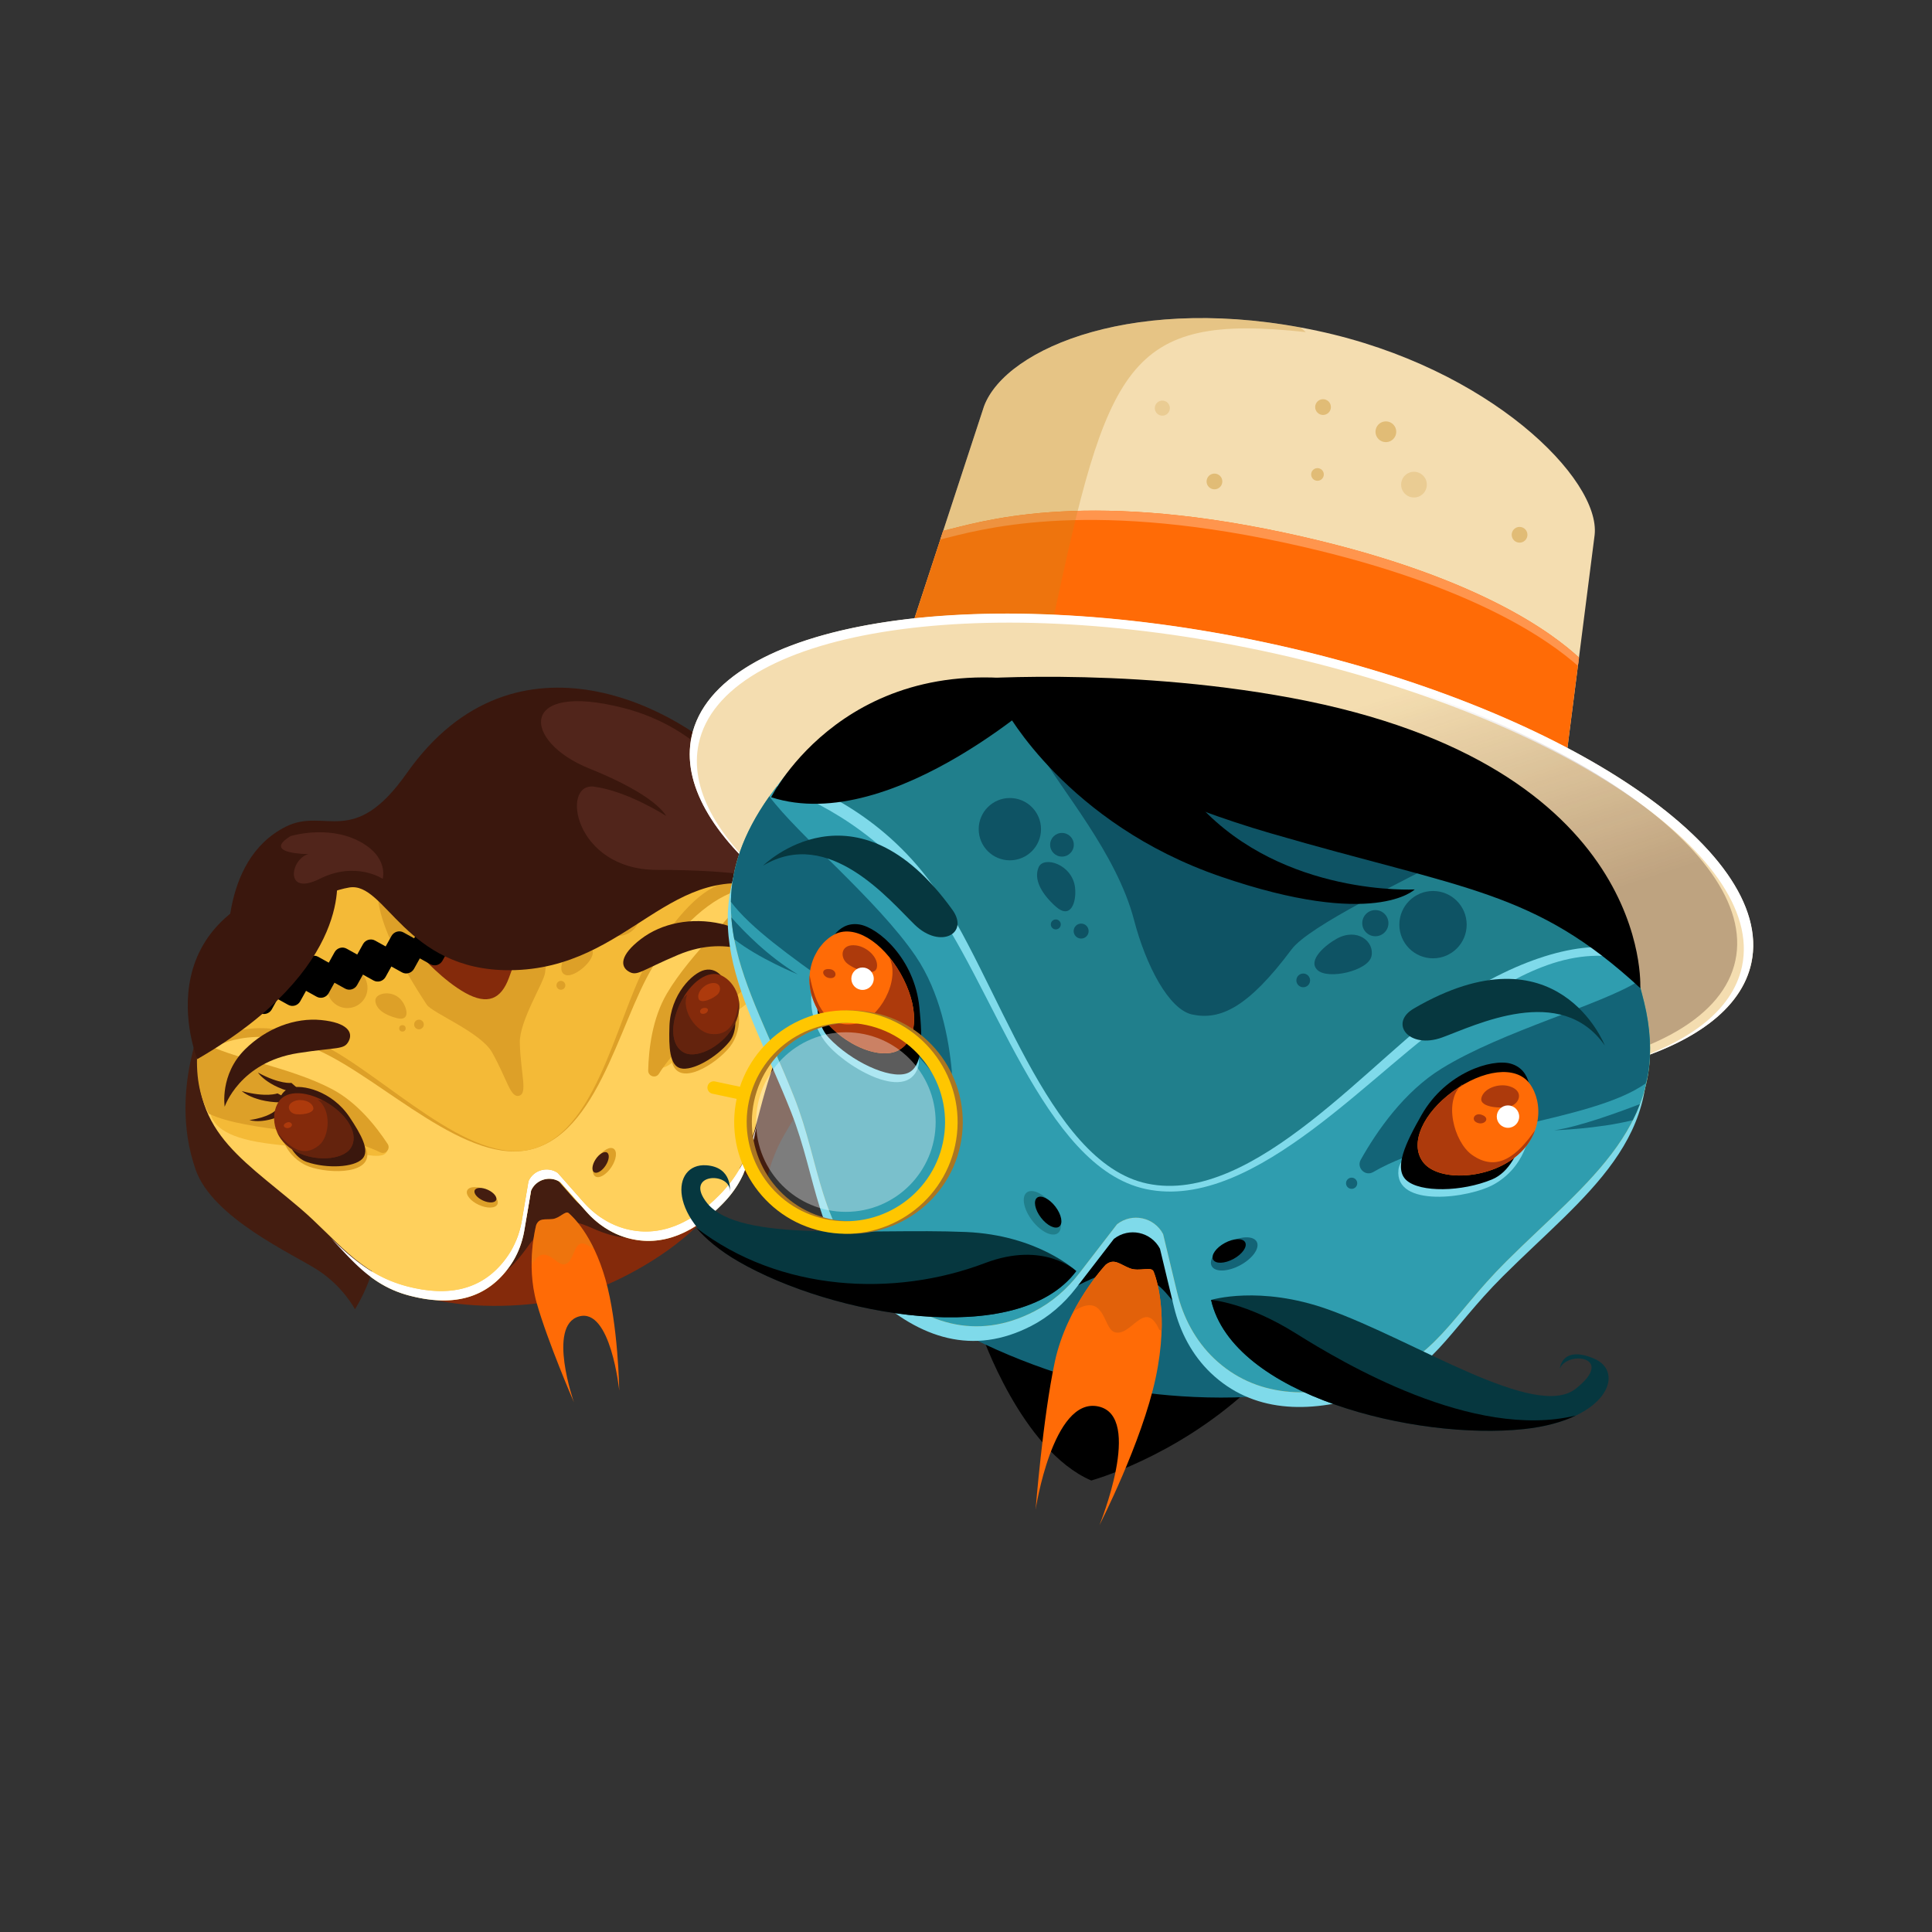 <svg xmlns="http://www.w3.org/2000/svg" viewBox="0 0 400 400">
  <rect x="0" y="0" width="400" height="400" fill="#333333" stroke="none"/>
  <path fill="#3A170D" d="M42.95 209.3s-5.79 8.95-2.53 23.13c3.26 14.18 20.24 17.21 23.32 19.31 3.1 2.08-20.79-42.44-20.79-42.44zM149.71 175.24s12.45 7.39 17.15 21.17c4.7 13.78-8.13 25.3-9.65 28.7-1.53 3.4-7.5-49.87-7.5-49.87z"/>
  <path fill="#842A0B" d="M152.69 230.28c5.61 19.71-21.26 34.58-33.41 38.04-11.55 3.29-43.17 5.08-48.79-14.62-5.61-19.71 15.14-13.47 38.87-20.23 23.73-6.76 37.72-22.89 43.33-3.19z"/>
  <path fill="#441D10" d="M72.8 259.84s16.93 12.05 26.22 7.15c11.49-6.05 9.31-11.65 16.36-13.66 7.05-2.01 7.71 4.97 22.66 2.55 9.14-1.48 16.31-17.58 15.21-19.52-1.09-1.94-42.55-.25-42.55-.25l-37.9 23.73z"/>
  <circle fill="#DDA028" cx="121.07" cy="192.69" r="1.75"/>
  <path fill="#FFD05C" d="M113.15 178.83c-13.14 11.8-18.47 11.64-31.03 9.61-11.04-1.79-35.46 2.06-39.89 27.24-3.45 19.6 8.54 25.01 21.52 36.06 7.43 6.32 11.08 13.91 21.01 16.51 8.54 2.24 15.88.94 20.87-6.23 1.52-2.18 2.49-4.7 2.93-7.32l1.39-8.19c1.03-2.35 3.95-3.18 6.07-1.73l5.32 6.03c2.27 2.58 5.19 4.56 8.5 5.49 7.38 2.07 14.08-1.23 19.79-7.09 6.56-6.73 5.59-12.61 8.71-22.73 4.56-14.74 11.14-26.94.03-39.38-24.61-27.63-39.77-13.17-45.22-8.27z"/>
  <path fill="#FFD05C" d="M112.6 176.9c-13.14 11.8-18.47 11.64-31.03 9.61-11.04-1.79-35.46 2.06-39.89 27.24-3.45 19.6 8.54 25.01 21.52 36.06 7.43 6.32 11.08 13.91 21.01 16.51 8.54 2.24 15.88.94 20.87-6.23 1.52-2.18 2.49-4.7 2.93-7.32l1.39-8.19c1.03-2.35 3.95-3.18 6.07-1.73l5.32 6.03c2.27 2.58 5.19 4.56 8.5 5.49 7.38 2.07 14.08-1.23 19.79-7.09 6.56-6.73 5.59-12.61 8.71-22.73 4.56-14.74 11.14-26.94.03-39.38-24.6-27.62-39.77-13.16-45.22-8.27z"/>
  <path fill="#F4BA37" d="M141.48 232.54c-4.26-14.98-12.13 2.82-30.16 7.96-18.03 5.14-34.36-5.77-30.1 9.2 1.37 4.81 3.8 8.7 8.27 11.25.5.18 1.03.35 1.57.49 6.5 1.7 12.07.72 15.86-4.73 1.15-1.66 1.89-3.57 2.23-5.57l1.06-6.22c.79-1.79 3.01-2.42 4.61-1.32l4.04 4.58c1.73 1.96 3.95 3.47 6.46 4.17 5.49 1.54 10.47-.83 14.74-5.09 2.7-4.72 2.88-9.6 1.42-14.72z"/>
  <path fill="#441D10" d="M152.23 177.11s16 5.92 21.6 27.12c2.71 10.25-9.9 27.16-12.56 32.78-2.66 5.62-2.82 9.32-2.82 9.32s-11.01-6.6-10.03-16.01c.97-9.4 3.81-53.21 3.81-53.21zM43.52 207.88s-9.13 16.9-3 34.32c3.51 10 20.09 17.4 25.31 20.78 5.22 3.38 7.66 8.09 7.66 8.09s8.17-12.61 2.38-20.08c-5.77-7.48-32.35-43.11-32.35-43.11z"/>
  <path fill="#FFF" d="M149.99 246.29c-.28.32-.58.65-.9.97-2.5 2.56-5.19 4.64-8.03 5.99-.81.38-1.64.71-2.49.97-2.94.91-6.04 1.04-9.27.14a17.22 17.22 0 0 1-3.55-1.46c-.38-.21-.73-.43-1.09-.66a19.433 19.433 0 0 1-3.86-3.36l-5.32-6.03c-.79-.55-1.7-.77-2.58-.71a4.196 4.196 0 0 0-2.05.7c-.49.33-.91.77-1.22 1.31-.08.14-.15.27-.21.42l-1.39 8.19c-.11.66-.26 1.31-.44 1.94-.18.64-.38 1.26-.63 1.88-.49 1.23-1.11 2.41-1.87 3.5-.62.9-1.28 1.7-1.98 2.42-4.86 5.02-11.42 5.77-18.89 3.81-.48-.13-.94-.26-1.39-.41-6.08-1.93-10.11-5.53-14.27-9.51 4.72 5.01 8.65 9.88 16.21 11.85 8.54 2.24 15.88.94 20.87-6.23 1.52-2.18 2.49-4.7 2.93-7.32l1.39-8.19c1.03-2.35 3.95-3.18 6.07-1.73l5.32 6.03c2.27 2.58 5.19 4.56 8.5 5.49 7.38 2.07 14.08-1.23 19.79-7.09 5.05-5.18 5.64-9.86 7.06-16.35-1.44 5.1-2.94 9.22-6.71 13.44z"/>
  <path fill="#FFD05C" d="M112.6 176.9c-13.14 11.8-21.46 7.15-34.01 5.11-11.04-1.79-32.47 6.55-36.9 31.73-3.45 19.6 7.41 25.32 20.39 36.37 7.43 6.32 12.21 13.59 22.14 16.19 8.54 2.24 15.88.94 20.87-6.23 1.52-2.18 2.49-4.7 2.93-7.32l1.39-8.19c1.03-2.35 3.95-3.18 6.07-1.73l5.32 6.03c2.27 2.58 5.19 4.56 8.5 5.49 7.38 2.07 14.08-1.23 19.79-7.09 6.56-6.73 6.72-12.94 9.84-23.05 4.56-14.74 10-26.61-1.09-39.06-24.62-27.6-39.79-13.14-45.24-8.25z"/>
  <path fill="#F4BA37" d="M136.11 220.8c.98.76 2.57.05 6.15-3.57 3.57-3.62 7.87-5.63 14.49-11.16 6.61-5.53 7.38-9.14 6.08-11.9s-11.26 2.69-11.26 2.69l-15.46 23.94z"/>
  <path fill="#DDA028" d="M156.86 183.97c-.6.12-1.13.15-1.45-.19-2.69 5.19-12.36 13.43-17.35 21.94-3.01 5.12-3.76 11.49-3.86 15.9-.03 1.23 1.59 1.73 2.23.68 6.02-9.7 22.76-19.66 26.7-27.64-.76-3.52-2.49-6.99-5.6-10.49-.29-.31-.38.11-.67-.2z"/>
  <path fill="#F4BA37" d="M80.14 238.31c-.44 1.16-2.16 1.4-7.11.21-4.95-1.2-9.66-.63-18.19-1.85s-11.09-3.87-11.44-6.91c-.35-3.03 10.99-3.65 10.99-3.65l25.75 12.2z"/>
  <path fill="#DDA028" d="M68.72 225.48c-8.74-4.61-21.37-6.49-26.19-9.51-.34.39-1.32.5-1.62.93-.47 5.57.36 10.01 2.3 13.66 8 3.92 25.89 3.25 35.53 8.02 1.09.54 2.18-.73 1.52-1.74-2.41-3.67-6.35-8.64-11.54-11.36z"/>
  <g fill="#3A170D">
    <path d="M57.45 226.37s-2.27.91-7.39-.47c0 0 3.14 2.96 10.73 2.23l-3.34-1.76zM60.33 224.2s-2.37.34-6.92-2.13c0 0 2.31 3.53 9.7 4.56l-2.78-2.43zM56.92 230s-1.3 1.32-5.26 1.9c0 0 3.06 1.11 8.1-1.68l-2.84-.22z"/>
  </g>
  <path fill="#DDA028" d="M110.4 237.85c14.55-4.14 18.43-29.52 26.2-39.82 7.29-9.67 13-13.37 19.13-14.45l-.26-.49c-21.84-19.39-35.89-6.76-41.18-2.26-13.67 11.63-19.13 11.58-31.95 9.84-9.43-1.28-28.53 1.44-37.44 16.65-1.62 5.84-1.18 9.85-1.18 9.85s8.72-5.82 22.26.33c13.55 6.13 30.85 24.22 44.42 20.35z"/>
  <path fill="#F4BA37" d="M110.4 237.85c14.14-4.03 17.7-30.18 24.86-40.77 6.11-9.03 10.66-13.8 16.62-14.81 0 0 1.7 0 1.52-.32-21.7-20.5-35.18-7.67-40.25-3.11-13.14 11.8-19 5.22-31.56 3.19-9.24-1.5-27.3 7.38-35.73 22.98-1.47 6.02-.97 10.19-.97 10.19s8.08-5.78 21.43.85c13.35 6.59 30.89 25.56 44.08 21.8z"/>
  <path fill="#DDA028" d="M117.5 196.92c-.92 1.39-2.2 4.45-.32 4.96 1.88.5 6.06-3.12 5.51-5.04-.55-1.92-3.49-2.49-5.19.08z"/>
  <circle fill="#DDA028" cx="71.91" cy="204.53" r="4.18"/>
  <circle fill="#DDA028" cx="127.99" cy="189.25" r="4.51"/>
  <path fill="#DDA028" d="M78.28 185.16s-.93 6.17 10.07 22.84c1.13 1.72 11.17 5.72 13.51 9.86 3.14 5.55 3.79 9.46 5.59 9.01 1.85-.46.37-4.4.17-10.92-.14-4.52 5.02-12.56 5.24-14.59.88-7.89.36-20.68-1.01-27.33-.79-3.8-19.37-3.68-33.57 11.13z"/>
  <path fill="#842A0B" d="M87.47 198.19s4.23 4.79 8.87 7.38c4.64 2.58 7.4 1.28 9.02-3.09 1.62-4.38 2.97-7.88.62-10.6-2.33-2.73-21.26.32-18.51 6.31z"/>
  <path d="M145.7 178.06l-3.24-1.8c-.88-.5-2-.17-2.5.71l-1.21 2.18-2.18-1.21c-.88-.5-2-.17-2.5.71l-1.21 2.18-2.18-1.21c-.88-.5-2-.17-2.5.71l-1.21 2.18-2.18-1.21c-.88-.5-2-.17-2.5.71l-1.21 2.18-2.18-1.21c-.88-.5-2-.17-2.5.71l-1.21 2.18-2.18-1.21c-.88-.5-2-.17-2.5.71l-1.21 2.18-2.18-1.21c-.88-.5-2-.17-2.5.71l-1.21 2.18-2.18-1.21c-.88-.5-2-.17-2.5.71l-1.21 2.18-2.18-1.21c-.88-.5-2-.17-2.5.71l-1.21 2.18-2.18-1.21c-.88-.5-2-.17-2.5.71l-1.21 2.18-2.18-1.21c-.88-.5-2-.17-2.5.71l-1.21 2.18-2.18-1.21c-.88-.5-2-.17-2.5.71l-1.21 2.18-2.18-1.21c-.88-.5-2-.17-2.5.71l-1.21 2.18-2.18-1.21c-.88-.5-2-.17-2.5.71l-1.21 2.18-2.18-1.21c-.88-.5-2-.17-2.5.71l-1.21 2.18-2.18-1.21c-.88-.5-2-.17-2.5.71l-1.8 3.24c-.5.88-.17 2 .71 2.5l3.24 1.8c.88.5 2 .17 2.5-.71l1.21-2.18 2.18 1.21c.88.5 2 .17 2.5-.71l1.21-2.18 2.18 1.21c.88.5 2 .17 2.5-.71l1.21-2.18 2.18 1.21c.88.5 2 .17 2.5-.71l1.21-2.18 2.18 1.21c.88.5 2 .17 2.5-.71l1.21-2.18 2.18 1.21c.88.5 2 .17 2.5-.71l1.21-2.18 2.18 1.21c.88.5 2 .17 2.5-.71l1.21-2.18 2.18 1.21c.88.5 2 .17 2.5-.71l1.21-2.18 2.18 1.21c.88.5 2 .17 2.5-.71l1.21-2.18 2.18 1.21c.88.5 2 .17 2.5-.71l1.21-2.18 2.18 1.21c.88.5 2 .17 2.5-.71l1.21-2.18 2.18 1.21c.88.5 2 .17 2.5-.71l1.21-2.18 2.18 1.21c.88.5 2 .17 2.5-.71l1.21-2.18 2.18 1.21c.88.5 2 .17 2.5-.71l1.21-2.18 2.18 1.21c.88.5 2 .17 2.5-.71l1.21-2.18 2.18 1.21c.88.5 2 .17 2.5-.71l1.8-3.24c.5-.88.17-2-.71-2.5z"/>
  <ellipse transform="rotate(-65.424 99.857 247.9)" fill="#DDA028" cx="99.86" cy="247.9" rx="1.72" ry="3.44"/>
  <ellipse transform="rotate(-65.424 100.504 247.455)" fill="#441D10" cx="100.51" cy="247.45" rx="1.22" ry="2.44"/>
  <ellipse transform="rotate(-56.379 125.143 240.704)" fill="#DDA028" cx="125.15" cy="240.7" rx="3.44" ry="1.72"/>
  <ellipse transform="rotate(-56.379 124.35 240.672)" fill="#441D10" cx="124.35" cy="240.67" rx="2.44" ry="1.22"/>
  <path fill="#DDA028" d="M152.11 206.86s2.33 4.55-.51 9.18c-2.04 3.32-10.4 9.21-12.3 4.38-1.81-4.63 12.81-13.56 12.81-13.56z"/>
  <path fill="#3A170D" d="M150.34 203.62s-1.37-3.5-4.46-2.79c-2.5.57-7.07 5.07-7.28 11.63-.15 4.38.03 8.15 2.31 8.72 2.4.6 7.29-2.09 10.08-5.48 3.19-3.89-.65-12.08-.65-12.08z"/>
  <path fill="#842A0B" d="M140.83 207.73c2.14-4.41 5.8-7.09 8.61-5.73 2.81 1.37 4.87 5.52 2.73 9.93s-7.67 7.4-10.48 6.03c-2.81-1.36-3-5.82-.86-10.23z"/>
  <path opacity=".5" fill="#441D10" d="M140.83 207.73c.21-.42.43-.82.66-1.21l.79-.61c-1.34 3.2 1.85 7.74 4.76 8.14 4.15.56 5.46-2.77 5.95-6.88.21 1.46 0 3.09-.81 4.76-2.14 4.41-7.67 7.4-10.48 6.03-2.82-1.36-3.01-5.82-.87-10.23z"/>
  <path fill="#AD3A0C" d="M147.19 203.58c-1.49.29-2.94 1.88-2.57 3.16.37 1.28 3.28-.07 4.06-.98.77-.91.47-2.57-1.49-2.18zM145.69 208.69c-.99.15-1.01 1.33 0 1.21s1.33-1.41 0-1.21z"/>
  <g>
    <path fill="#DDA028" d="M57.96 233.68s.41 5.09 5.27 7.53c3.49 1.74 13.7 2.35 12.76-2.77-.9-4.88-18.03-4.76-18.03-4.76z"/>
    <path fill="#3A170D" d="M57.75 229.99s-.68-3.69 2.32-4.73c2.43-.83 8.68.58 12.31 6.04 2.43 3.65 4.26 6.95 2.63 8.63-1.73 1.78-7.31 2.06-11.45.66-4.76-1.61-5.81-10.6-5.81-10.6z"/>
    <path fill="#842A0B" d="M68 228.48c-4.14-2.62-8.67-2.97-10.34-.33s-1.23 7.26 2.91 9.88c4.14 2.62 10.42 2.25 12.08-.39 1.68-2.65-.5-6.55-4.65-9.16z"/>
    <path opacity=".5" fill="#441D10" d="M68 228.48c-.39-.25-.79-.47-1.2-.68l-.99-.1c2.82 2.01 2.5 7.56.24 9.42-3.24 2.66-6.1.52-8.68-2.71.59 1.35 1.62 2.63 3.2 3.62 4.14 2.62 10.42 2.25 12.08-.39 1.68-2.65-.5-6.55-4.65-9.16z"/>
    <path fill="#AD3A0C" d="M61.01 227.95c1.42-.53 3.49.05 3.85 1.33.37 1.28-2.82 1.68-3.97 1.31s-1.76-1.93.12-2.64zM59.35 232.42c.92-.39 1.56.6.64 1.03-.92.44-1.88-.5-.64-1.03z"/>
  </g>
  <path fill="#DDA028" d="M83.31 207.36c1.1 1.61 1.51 4.09-1.1 3.44s-4.36-1.89-4.5-3.58c-.14-1.7 3.81-2.48 5.6.14z"/>
  <circle fill="#DDA028" cx="86.74" cy="212.11" r="1"/>
  <circle fill="#DDA028" cx="83.32" cy="212.91" r=".67"/>
  <circle fill="#DDA028" cx="116.13" cy="204" r=".92"/>
  <path fill="#3A170D" d="M46.52 229.13s3.07-9.21 15.19-11.1c8.28-1.29 9.52-.63 10.48-2.46.96-1.83-.25-3.84-5.67-4.38-5.43-.54-11.34 1.67-15.78 6.06-5.29 5.22-4.22 11.88-4.22 11.88zM159.12 199.14s-7.46-6.21-18.76-1.43c-7.72 3.26-8.43 4.49-10.2 3.43-1.78-1.06-1.81-3.39 2.52-6.71 4.32-3.32 10.51-4.56 16.61-3.17 7.23 1.65 9.83 7.88 9.83 7.88z"/>
  <path fill="#FF6B06" d="M111.02 253.61s-2.21 8.05.09 16.14 7.72 20.59 7.72 20.59-5.59-15.9 1.03-17.78c6.61-1.89 8.35 15.37 8.35 15.37s-.2-13.72-2.85-23.03c-2.65-9.32-6.92-13.13-7.61-13.73s-1.82 1.05-3.36 1.22c-1.55.17-2.74-.28-3.37 1.22z"/>
  <path opacity=".3" fill="#C68B1E" d="M117.75 251.17c-.7-.6-1.82 1.05-3.36 1.22-1.54.17-2.73-.28-3.36 1.22 0 0-.96 3.51-.95 8.23 2.73-4.76 4.93.17 6.72-.07 2.6-.35 1.58-6.55 5.64-3.46.15.11.32.03.44.03-2.28-4.63-4.64-6.75-5.13-7.17z"/>
  <path fill="#3A170D" d="M69.66 180.87s4.11 19.39-28.81 38.41c0 0-13.24-32.48 28.81-38.41z"/>
  <path fill="#3A170D" d="M47.29 199.06s14.05-13.41 25-15.31c7.52-1.31 11.57 17.26 33.3 17.12 25.08-.16 33.09-23.94 55.53-16.62 0 0 .51-15.06-8.87-25.32-10.79-11.8-45.38-31.03-68.04 1.16-11.05 15.7-16.86 6.98-25.01 11.05-14.2 7.08-11.91 27.92-11.91 27.92z"/>
  <path fill="#51251B" d="M156.99 171.71s-6.05-19.55-27.94-25.14-20.96 6.98-6.98 12.57c13.96 5.59 15.83 9.78 15.83 9.78s-7.91-5.12-14.9-6.05-4.19 17.23 13.03 17.23 22.82 1.86 22.82 1.86l-1.86-10.25zM60.15 173.11s7.45-2.32 13.96.93c6.51 3.26 5.12 7.91 5.12 7.91s-5.59-3.73-13.03 0c-7.45 3.73-6.05-4.19-2.32-5.12-.01 0-9.78 0-3.73-3.72z"/>
  <g>
    <path fill="#F4DDB0" d="M314.18 235.83l15.97-125.06c1.29-11.54-21.74-34.66-57.4-42.28-37.16-7.94-64.45 3.45-69.01 15.6-.14.37-39.25 119.76-39.25 119.76l149.69 31.98z"/>
    <path fill="#FF6B06" d="M195.27 109.91c-5.79 17.66-13.51 41.22-19.78 60.34 17.72 11.6 43.29 21.89 72.61 28.15 25.91 5.54 50.44 7.01 70.22 4.97l8.59-67.22c-4.97-4.57-20.9-17.3-61.02-25.86-42.35-9.07-63.25-2.13-70.62-.38z"/>
    <path fill="#FF954D" d="M265.5 112.26c39 8.33 55.45 20.53 61.19 25.6l.22-1.73c-4.97-4.57-20.9-17.3-61.02-25.86-42.35-9.05-63.25-2.12-70.62-.36-.19.58-.39 1.19-.59 1.79 8.13-2.04 29.31-8.3 70.82.56z"/>
    <path opacity=".3" fill="#C68B1E" d="M217.87 129.02c11.43-53.49 15.3-64.32 52.49-60.26l-1.1-.96c-35.36-6.52-61.1 4.53-65.51 16.3-.06.16-7.44 22.66-15.78 48.11l29.9-3.19z"/>
    <ellipse transform="rotate(-77.942 252.904 175.938)" fill="#F4DDB0" cx="252.9" cy="175.93" rx="43.86" ry="112.18"/>
    <path fill="#FFF" d="M262.07 133.03c-60.59-12.95-113.82-4.23-118.88 19.45-2.08 9.72 4.28 20.44 16.67 30.61-11.4-9.71-17.18-19.88-15.2-29.13 4.98-23.32 57.37-31.89 117.02-19.15 59.65 12.74 103.96 41.98 98.98 65.29-1.97 9.25-11.4 16.17-25.78 20.37 15.47-4.21 25.65-11.41 27.72-21.13 5.08-23.66-39.94-53.36-100.53-66.31z"/>
    <linearGradient id="a" gradientUnits="userSpaceOnUse" x1="-18.709" y1="-23.232" x2="48.315" y2="-139.321" gradientTransform="scale(1 -1) rotate(-12.058 -244.402 -1222.054)">
      <stop offset=".476" stop-color="#441d10" stop-opacity="0"/>
      <stop offset=".865" stop-color="#441d10"/>
    </linearGradient>
    <path opacity=".3" fill="url(#a)" d="M359.29 198.88c-4.93 23.07-56.78 31.56-115.82 18.96-59.04-12.61-102.9-41.54-97.96-64.63s56.78-31.56 115.82-18.96c59.03 12.61 102.89 41.56 97.96 64.63z"/>
    <circle opacity=".2" fill="#C68B1E" cx="292.75" cy="100.34" r="2.66"/>
    <circle opacity=".2" fill="#C68B1E" cx="240.65" cy="84.5" r="1.56"/>
    <circle opacity=".4" fill="#C68B1E" cx="272.77" cy="98.23" r="1.31"/>
    <circle opacity=".4" fill="#C68B1E" cx="286.93" cy="89.39" r="2.15"/>
    <circle opacity=".4" fill="#C68B1E" cx="314.61" cy="110.72" r="1.63"/>
    <circle opacity=".4" fill="#C68B1E" cx="251.44" cy="99.68" r="1.63"/>
    <circle opacity=".4" fill="#C68B1E" cx="273.92" cy="84.28" r="1.63"/>
    <ellipse transform="rotate(-42.192 182.29 200.248)" fill="#FFF" cx="182.29" cy="200.24" rx=".56" ry=".83"/>
    <path d="M203.16 275.97s8.27 24.29 22.77 30.55c0 0 17.16-4.66 32.51-18.75-.01 0-25.7 1.64-55.28-11.8z"/>
    <path fill="#136477" d="M300.83 264.61c-6.09 28.54-52.92 26.46-72 22.38-18.14-3.88-63.22-21.43-57.13-49.97s30.19-6.38 67.46 1.59c37.28 7.96 67.76-2.54 61.67 26z"/>
    <path d="M177.66 243.84s13.07 26.1 27.82 26.14c18.24.05 19.22-8.32 29.29-6.17 10.07 2.15 6.3 11.23 26.43 18.08 12.31 4.19 31.82-11.08 31.73-14.2-.09-3.13-52.63-28.33-52.63-28.33l-62.64 4.48z"/>
    <circle fill="#DDA028" cx="284.75" cy="191.13" r="2.71"/>
    <path fill="#7FDAEA" d="M283.98 166.48c-26.48 6.59-33.64 2.51-49.3-9.37-13.77-10.44-49.88-22.87-74.17 8.27-18.9 24.24-6.46 40.3 3.25 64.79 5.55 14.01 5.04 27.01 16.72 37.76 10.03 9.24 20.99 12.78 33 6.61 3.66-1.88 6.8-4.62 9.31-7.88l7.83-10.16c3.12-2.45 7.69-1.48 9.54 2.03l2.9 12.08c1.24 5.16 3.78 9.98 7.62 13.65 8.58 8.18 20.12 8.52 32.15 4.66 13.84-4.44 16.77-13.17 28.36-24.71 16.89-16.82 34.7-28.69 28.57-53.72-13.63-55.49-44.8-46.74-55.78-44.01z"/>
    <path fill="#FFD05C" d="M284.63 163.45c-26.48 6.59-33.64 2.51-49.3-9.37-13.77-10.44-49.88-22.87-74.17 8.27-18.9 24.24-6.46 40.3 3.25 64.79 5.55 14.01 5.04 27.01 16.72 37.76 10.03 9.24 20.99 12.79 33 6.61 3.66-1.88 6.8-4.62 9.31-7.88l7.83-10.16c3.12-2.45 7.69-1.48 9.54 2.03l2.9 12.08c1.24 5.16 3.78 9.98 7.62 13.65 8.58 8.18 20.12 8.52 32.15 4.66 13.84-4.44 16.77-13.17 28.36-24.71 16.89-16.82 34.7-28.69 28.57-53.72-13.63-55.5-44.8-46.74-55.78-44.01z"/>
    <path fill="#2F9DAF" d="M284.63 163.45c-26.48 6.59-33.64 2.51-49.3-9.37-13.77-10.44-49.88-22.87-74.17 8.27-18.9 24.24-6.46 40.3 3.25 64.79 5.55 14.01 5.04 27.01 16.72 37.76 10.03 9.24 20.99 12.79 33 6.61 3.66-1.88 6.8-4.62 9.31-7.88l7.83-10.16c3.12-2.45 7.69-1.48 9.54 2.03l2.9 12.08c1.24 5.16 3.78 9.98 7.62 13.65 8.58 8.18 20.12 8.52 32.15 4.66 13.84-4.44 16.77-13.17 28.36-24.71 16.89-16.82 34.7-28.69 28.57-53.72-13.63-55.5-44.8-46.74-55.78-44.01z"/>
    <g fill="#136477">
      <path d="M340.72 224.3c.21-.73.38-1.47.53-2.22.67-4.37.46-9.17-.86-14.6-.3-1.23-.62-2.42-.93-3.59-.09 0-.16 0-.25.02-.29.06-.12-.17.13-.45l-.09-.33c-7.98 5-28.15 10.33-40.74 18.08-7.81 4.8-13.45 12.96-16.78 18.9-.93 1.66.91 3.51 2.56 2.56 15.21-8.87 45.28-10.35 56.43-18.37zM189.56 197.94c-7.94-11.65-24.35-25.06-30.28-33.06-5.6 7.91-7.83 14.99-7.96 21.83 8.33 11.05 32.82 22.98 42.41 36.33 1.09 1.52 3.5.59 3.33-1.27-.6-6.7-2.4-16.33-7.5-23.83z"/>
    </g>
    <path fill="#7FDAEA" d="M237.23 246.18c22.86 4.88 47.98-25.89 64.85-36.51 11.76-7.4 22.4-14.27 35.85-10.92-3.31-10.37-7.31-18-11.66-23.54-15.67-13.54-34.48-6.89-42.18-5.19-27.08 5.97-34.49 1.94-50.74-9.72-8.57-6.15-26.76-16.33-44.91-16.32-9.57 2.34-19.11 7.87-27.3 18.37l-.32.44c5.15 1.73 19.48 7.61 30.78 22.26 14.05 18.22 24.3 56.57 45.63 61.13z"/>
    <path fill="#207F8C" d="M337.31 196.93c-3.18-9.43-6.96-16.51-11.04-21.72-15.67-13.54-34.48-6.89-42.18-5.19-27.08 5.97-31.83-2.84-48.08-14.5-8.57-6.15-23.31-16.85-47.56-11.54-9.1 2.23-18.18 7.36-26.09 16.9 5.07 1.56 19.83 7.18 30.77 22.43 13.43 18.7 23.62 57.3 44.35 61.73 22.21 4.74 47.05-26.63 63.46-37.64 13.72-9.23 27.49-13.25 36.37-10.47z"/>
    <circle fill="#0E5364" cx="209.08" cy="171.67" r="6.45"/>
    <circle fill="#0E5364" cx="296.69" cy="191.44" r="6.97"/>
    <path fill="#0E5364" d="M242.54 147.48s-41.71-18.6-27.01 8.53c3.95 7.29 15.64 20.61 19.25 34.43 2.49 9.55 7.25 18.57 12.04 19.6 5.8 1.24 11.56-1.39 20.61-13.51 3.6-4.81 23.01-14.09 34.12-19.9 10.87-5.68-13.21-9.26-10.27-19.31 1.69-5.78-18.75-6.36-48.74-9.84z"/>
    <circle fill="#0E5364" cx="284.75" cy="191.13" r="2.71"/>
    <ellipse transform="rotate(-37.467 215.804 251.1)" fill="#207F8C" cx="215.81" cy="251.1" rx="2.65" ry="5.3"/>
    <ellipse transform="rotate(-37.467 217.017 250.966)" cx="217.02" cy="250.96" rx="1.88" ry="3.77"/>
    <path fill="#06373F" d="M222.83 263.17s-7.88-7.46-22.87-8.1c-20.34-.86-46.88 2.32-53.55-5.97-5.01-6.23 4.81-6.6 4.71-2.46 0 0 .57-5-4.89-5.38-7.21-.5-8.41 11.16 6.6 19.87 19.47 11.31 57.87 18.26 70 2.04z"/>
    <path d="M203.92 261.51c-18.67 7.09-42.47 6.03-59.8-7.34 1.96 2.31 4.8 4.71 8.7 6.97 19.47 11.3 57.87 18.25 70 2.03.01 0-6.6-6.34-18.9-1.66z"/>
    <path fill="#06373F" d="M250.74 269.14s10.05-3.09 24.19 1.95c18.02 6.42 42.97 23.01 51.31 16.43 8.34-6.58-1.69-7.98-3.29-4.17 0 0 .37-4.88 7.03-2.09 6.67 2.79 2.74 12.81-14.51 14.63-22.38 2.35-60.28-6.98-64.73-26.75z"/>
    <path d="M268.27 276.05c9.79 6.13 36.71 22.16 57.99 17.02-2.73 1.31-6.31 2.33-10.79 2.81-22.38 2.36-60.28-6.98-64.73-26.75 0 .01 7.28.5 17.53 6.92z"/>
    <ellipse transform="rotate(-28.418 255.532 259.609)" fill="#136477" cx="255.53" cy="259.61" rx="5.3" ry="2.65"/>
    <ellipse transform="rotate(-28.418 254.475 258.995)" cx="254.48" cy="259" rx="3.77" ry="1.88"/>
    <path fill="#7FDAEA" d="M316.85 232.95s-.1 7.9-7.35 12.15c-5.2 3.05-20.87 5.04-19.96-2.94.88-7.62 27.31-9.21 27.31-9.21z"/>
    <path d="M316.79 227.24s.67-5.76-4.08-7.04c-3.83-1.03-13.32 1.79-18.36 10.59-3.37 5.88-5.85 11.15-3.16 13.57 2.85 2.56 11.47 2.42 17.72-.17 7.18-2.98 7.88-16.95 7.88-16.95z"/>
    <path fill="#FF6B06" d="M300.82 225.96c6.11-4.47 13.05-5.49 15.9-1.58 2.85 3.9 2.65 11.07-3.46 15.53-6.11 4.47-15.82 4.55-18.67.64s.12-10.12 6.23-14.59z"/>
    <path fill="#AD3A0C" d="M300.82 225.96c.58-.43 1.18-.81 1.78-1.18l.24-.37c-4.14 3.38-1.79 12.02 1.88 14.66 5.26 3.76 9.46.17 13.1-5.08-.78 2.15-2.24 4.22-4.56 5.91-6.11 4.47-15.82 4.55-18.67.64-2.84-3.89.12-10.11 6.23-14.58z"/>
    <path fill="#AD3A0C" d="M312.5 224.9c-2.24-.68-5.37.44-5.8 2.45-.43 2.02 4.53 2.29 6.26 1.6 1.72-.68 2.52-3.15-.46-4.05zM306.75 230.8c-1.46-.51-2.34 1.09-.88 1.66 1.46.58 2.85-.98.88-1.66z"/>
    <g>
      <path fill="#7FDAEA" d="M168.93 201.36s-3.13 7.25 1.74 14.09c3.5 4.91 16.99 13.13 19.42 5.47 2.31-7.31-21.16-19.56-21.16-19.56z"/>
      <path d="M171.32 196.16s1.74-5.53 6.6-4.76c3.91.62 11.43 7.08 12.43 17.17.68 6.74.79 12.57-2.66 13.68-3.64 1.17-11.46-2.48-16.1-7.4-5.33-5.65-.27-18.69-.27-18.69z"/>
      <path fill="#FF6B06" d="M186.42 201.52c-3.75-6.57-9.67-10.34-13.87-7.94-4.2 2.39-6.94 9.02-3.19 15.59 3.75 6.57 12.59 10.61 16.78 8.22 4.19-2.4 4.03-9.3.28-15.87z"/>
      <path fill="#AD3A0C" d="M186.42 201.52c-.36-.63-.74-1.22-1.14-1.8l-1.15-1.45c2.39 4.79-2.2 12.73-6.63 13.62-6.34 1.28-8.71-3.71-9.88-9.99-.17 2.27.32 4.77 1.73 7.26 3.75 6.57 12.59 10.61 16.78 8.22 4.2-2.39 4.04-9.29.29-15.86z"/>
      <path fill="#AD3A0C" d="M177.25 195.74c2.32.3 4.73 2.59 4.29 4.61-.43 2.02-5.07.24-6.37-1.09-1.29-1.33-1-3.91 2.08-3.52zM171.75 200.64c1.55.14 1.69 1.95.13 1.87-1.57-.07-2.21-2.05-.13-1.87z"/>
    </g>
    <path fill="#0E5364" d="M222.58 183.79c.33 2.99-.9 6.67-4 3.9-3.1-2.78-4.58-5.73-3.54-8.14 1.05-2.43 7-.62 7.54 4.24zM276.81 194.32c-2.26 1.23-6.23 4.48-4.03 6.53s10.53.14 11.17-2.89c.65-3.04-2.95-5.92-7.14-3.64z"/>
    <circle fill="#136477" cx="196.86" cy="227.65" r="1.29"/>
    <circle fill="#136477" cx="279.84" cy="244.98" r="1.16"/>
    <circle fill="#0E5364" cx="223.84" cy="192.77" r="1.55"/>
    <circle fill="#0E5364" cx="218.59" cy="191.39" r="1.03"/>
    <circle fill="#0E5364" cx="269.82" cy="202.98" r="1.42"/>
    <circle fill="#0E5364" cx="219.87" cy="174.9" r="2.45"/>
    <circle fill="#FFF" cx="312.21" cy="231.18" r="2.32"/>
    <circle fill="#FFF" cx="178.58" cy="202.63" r="2.32"/>
    <g>
      <circle opacity=".36" fill="#FFF" cx="175.13" cy="232.31" r="18.59"/>
      <path fill="#AA7622" d="M171.37 254.93c-12.47-2.67-20.45-14.97-17.78-27.45 2.67-12.48 14.97-20.45 27.45-17.78s20.45 14.97 17.78 27.45c-2.66 12.46-14.98 20.44-27.45 17.78zm9.12-42.7c-11.08-2.37-22.01 4.72-24.37 15.79-2.37 11.08 4.72 22.01 15.79 24.37 11.08 2.37 22.01-4.72 24.37-15.79 2.37-11.07-4.71-22-15.79-24.37z"/>
      <path fill="#FFC600" d="M170.3 254.93c-12.47-2.67-20.45-14.97-17.78-27.45 2.67-12.48 14.97-20.45 27.45-17.78s20.45 14.97 17.78 27.45c-2.67 12.46-14.98 20.44-27.45 17.78zm9.12-42.7c-11.08-2.37-22.01 4.72-24.37 15.79-2.37 11.08 4.72 22.01 15.79 24.37 11.08 2.37 22.01-4.72 24.37-15.79 2.37-11.07-4.72-22-15.79-24.37z"/>
      <path fill="none" stroke="#FFC600" stroke-width="2.592" stroke-linecap="round" stroke-miterlimit="10" d="M153.21 226.33l-5.45-1.16"/>
    </g>
    <g fill="#136477">
      <path d="M321.77 234.01s8.96-.26 16.28-2.09c.55-1.09 1.04-2.2 1.47-3.33-4.49 1.73-12.85 4.78-17.75 5.42zM152.02 194.46c5.03 3.98 13.16 7.28 13.16 7.28-6.22-3.76-11.21-8.91-13.76-11.8.11 1.51.31 3.02.6 4.52z"/>
    </g>
    <path fill="#06373F" d="M292.72 208.8c-5.22 3.04-1.03 8.49 5.85 6 6.87-2.49 24.6-11.37 33.69 1.66 0-.01-9.7-25.03-39.54-7.66zM197.2 188.39c3.53 4.91-2.54 8.17-7.79 3.09s-17.8-20.43-31.42-12.26c0 0 19.08-18.87 39.21 9.17z"/>
    <path fill="#FF6B06" d="M228.9 261.87s-8.04 8.53-10.51 20.07-3.98 30.62-3.98 30.62 3.54-23.4 12.98-21.37c9.45 2.02.24 24.57.24 24.57s8.79-17.15 11.63-30.45c2.84-13.3.06-20.84-.41-22.04-.48-1.2-2.95.1-4.97-.7-2.03-.8-3.2-2.15-4.98-.7z"/>
    <path fill="#E2610A" d="M238.85 263.27c-.48-1.2-2.95.1-4.97-.7-2.03-.79-3.2-2.15-4.97-.7 0 0-3.5 3.73-6.6 9.58 6.52-4.11 6.01 3.46 8.38 4.33 3.46 1.27 6.26-7.08 9.27-.58.1.23.37.26.54.33.22-7.22-1.31-11.4-1.65-12.26z"/>
    <path d="M208.14 146.89s12.73 23.66 44.58 34.59c31.84 10.95 40.18 2.67 40.18 2.67s-27 1.5-44.47-17.27c-12.16-13.03-40.29-19.99-40.29-19.99z"/>
    <path d="M198.46 140.74s24.19 20.01 64.54 31.76c40.35 11.75 54.57 11.73 76.6 32.08 0 0 2.73-46.14-72.27-60.09-35.66-6.62-68.87-3.75-68.87-3.75z"/>
    <path d="M218.4 141.87s-33.4 31.36-58.74 23.19c0 0 16.09-32.3 58.74-23.19z"/>
  </g>
</svg>